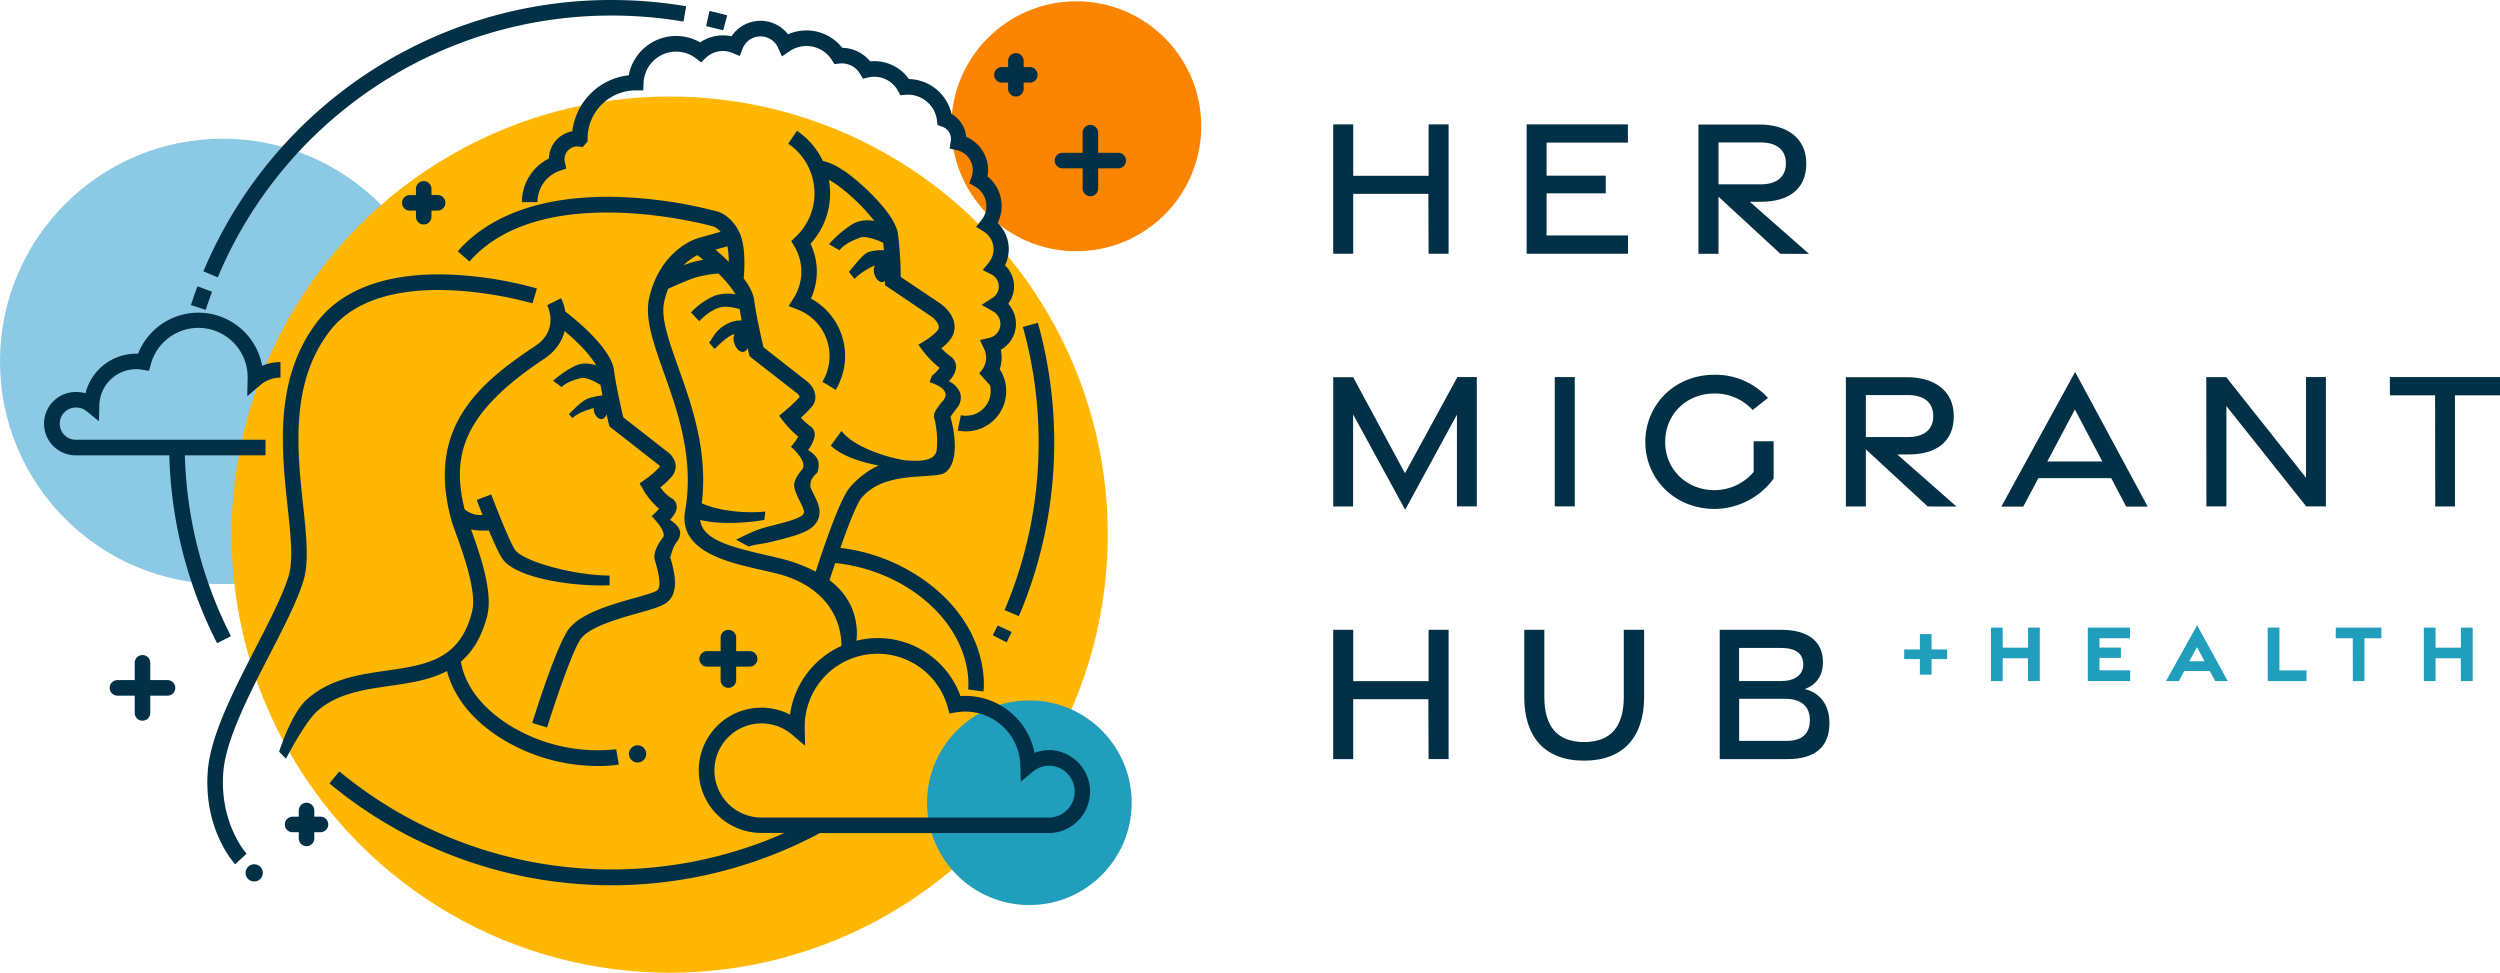 <svg xmlns="http://www.w3.org/2000/svg" viewBox="0 0 1140.76 443.87"><g style="isolation:isolate"><circle cx="101.62" cy="164.91" r="101.62" style="fill:#8bc9e4"/><circle cx="305.58" cy="243.96" r="199.91" style="fill:#ffb703;mix-blend-mode:multiply"/><circle cx="491.12" cy="57.61" r="57.02" style="fill:#fb8500;mix-blend-mode:multiply"/><circle cx="469.7" cy="366.29" r="46.69" style="fill:#219ebc;mix-blend-mode:exclusion"/><g style="mix-blend-mode:exclusion"><path d="M876.05,300.73h-7.16v-4.39h7.16v-7h5.34v7h7.09v4.39h-7.09v7.11h-5.34Z" style="fill:#219ebc"/><path d="M908.49,286.37h5.36v9.17h11.56v-9.17h5.36v24.41h-5.36l-.06-10.42h-11.5v10.42h-5.36Z" style="fill:#219ebc"/><path d="M952.66,286.37h19.26v4.86H958v4.27l9.78,0v4.71H958v5.66h14v4.88H952.66Z" style="fill:#219ebc"/><path d="M1002.54,285.31l14,25.46h-5.74l-2.48-4.6H996.67l-2.45,4.6h-5.86Zm3.4,16.43-3.46-6.45L999,301.74Z" style="fill:#219ebc"/><path d="M1034.74,286.37h5.37l0,19.54h12.36v4.87h-17.69Z" style="fill:#219ebc"/><path d="M1073.58,291.24h-7.76l0-4.87h20.82v4.87h-7.75v19.54h-5.28Z" style="fill:#219ebc"/><path d="M1106,286.37h5.36v9.17h11.56v-9.17h5.36v24.41h-5.36l-.06-10.42h-11.5v10.42H1106Z" style="fill:#219ebc"/></g><g style="mix-blend-mode:multiply"><path d="M144.66,324.58c9-8.11,21.2-9.87,33-11.58,9.14-1.31,18.42-2.66,26.31-6.81,2,7.73,7.85,20.49,25.67,31.33a83.83,83.83,0,0,0,43.28,12,61,61,0,0,0,9.44-.64l-1.19-7a76.79,76.79,0,0,1-47.84-10.43c-18.42-11.21-22.23-24.21-23-29.56,5.28-4.53,9.5-11.14,12-21,2.74-10.95-3.48-28.48-7.38-39.27a24.58,24.58,0,0,0,5.41.49c.94,0,1.86,0,2.71-.06,2.41,5.75,5,11.46,6.57,13.44,6.76,8.55,32.17,12.24,48.52,11.58v-4.46c-15.81,0-38.69-6.14-43-11.53-1.84-2.33-7.56-16.29-11-25.47l-6.64,2.51c.44,1.16,1.43,3.75,2.67,6.88a15.87,15.87,0,0,1-3.7-.28c-3.24-1.05-4.29-2.15-4.52-2.44-5.91-24.27-1.18-43.64,36.27-68.5,5.54-3.69,8.29-8.25,9.4-12.72,5.62,4.74,11.83,10.9,14.36,15.69a13.41,13.41,0,0,0-7.69-.52c-2.59.68-8.41,4.21-11.9,7.54l3.85,2.86c3.16-3,7.87-3.74,8.76-4.12,2.09-.57,6.6,1.54,9,3.14l0,0c.28,1.6.58,3.2.89,4.76a34.23,34.23,0,0,0-6.37,1.34c-2.89,1-6.74,5.08-8.95,7.22l1.63,1.81c2.79-2.69,7.76-4,9.71-4.61a5.44,5.44,0,0,0,.22,1.93c.65,2.14,2.38,3.51,3.87,3.05a2.68,2.68,0,0,0,1.7-2.31c.61,2.62,1,4.39,1.09,4.58l.3,1.19,22.1,17.26.27.19a6.16,6.16,0,0,1,.73.69,1.08,1.08,0,0,1-.17.27,40,40,0,0,1-6.57,5.71l-2.61,1.87,1.59,2.78a33.26,33.26,0,0,0,7.3,8.75,33.49,33.49,0,0,1-3.32,3.32l.1.12h-.13c2.19,2.2,6.54,7.35,5.2,9.54-3.55,4.57-4.45,8.23-3.83,10.33,1,3.39,3.66,12.39.94,14.05-1.62,1-5.94,2.21-10.52,3.5-10.24,2.89-23,6.49-29.07,13.3-5.38,6-15.32,37.36-17.26,43.58l6.78,2.11c4.31-13.83,12.41-37.19,15.77-41,4.71-5.27,16.85-8.69,25.71-11.19,5.5-1.55,9.84-2.78,12.3-4.28,7-4.3,4.39-14.5,2.43-21.2.37-.65.93-4.56,3-7.09a6.6,6.6,0,0,0,1.54-4.34c-.37-2.44-2.5-4.21-4.64-5.66,3.32-3.76,3.11-5.72,3-6.48a4.34,4.34,0,0,0-2.33-3.38,17.74,17.74,0,0,1-5.09-5,34.3,34.3,0,0,0,5.36-5.1,7.14,7.14,0,0,0,1.52-5.69,8.86,8.86,0,0,0-3.73-5.46l-20.06-15.67c-.82-3.42-3.2-13.64-4.26-21.54-1.34-10.1-17.67-23.26-22.23-26.75a21.49,21.49,0,0,0-1.89-6.08l-6.36,3.16c.57,1.16,5.22,11.55-5.38,18.59-25.16,16.71-48.81,36.4-39.11,76.56h0a1.31,1.31,0,0,0,.06.23c.2.79.38,1.58.6,2.39.4,1.46,1.19,3.66,2.19,6.44,3.37,9.31,9.63,26.65,7.37,35.69-5.51,22-20.92,24.26-38.76,26.83-12.89,1.86-26.22,3.78-36.79,13.34-7,6.35-12.31,23.21-12.5,23.69l3.14,3.22C130.58,346.12,138.9,329.78,144.66,324.58Zm67.39-92.12a1.45,1.45,0,0,1,.06.19h0C212.08,232.59,212.06,232.52,212.05,232.46Z" style="fill:#023047"/><path d="M138.3,230.48c-2.65-24.84-6-55.76,12.11-79.33,25.05-32.66,91.88-12.92,92.55-12.72l2.06-6.8a174.15,174.15,0,0,0-39-6.3c-28.33-1.22-49.52,6.22-61.24,21.5-19.81,25.83-16.33,58.31-13.54,84.4,1.42,13.24,2.64,24.67.39,31.86-2.76,8.78-8.65,20.21-14.88,32.31-10.16,19.74-20.67,40.16-21.93,56.32-2.08,26.67,11.9,42,12.5,42.65l5.2-4.83c-.13-.13-12.45-13.84-10.62-37.27,1.14-14.74,11.78-35.39,21.16-53.62,6.38-12.38,12.4-24.07,15.34-33.43C141.1,256.62,139.81,244.5,138.3,230.48Z" style="fill:#023047"/><path d="M286.89,34.35a29.14,29.14,0,0,0-25.73,25.54,12.93,12.93,0,0,0-10.69,12.44,22.27,22.27,0,0,0-12.33,19.9h7.1a15.18,15.18,0,0,1,10.16-14.3l3-1-.66-3.06a6.11,6.11,0,0,1-.14-1.23,5.81,5.81,0,0,1,5.79-5.8,2.4,2.4,0,0,1,.28,0l2.25.25,2.19-2.55V63.25a22,22,0,0,1,21.85-22h3.57l.13-3.42A14.87,14.87,0,0,1,317.53,26.6l2.41,1.84,2.19-2.1a11.31,11.31,0,0,1,12.05-2.21l3.35,1.42,1.34-3.38a8.78,8.78,0,0,1,16.2-.32l1.72,3.9,3.52-2.4a13.7,13.7,0,0,1,19.25,4l1.19,1.88L383,29a9.84,9.84,0,0,1,1.1-.07,9.65,9.65,0,0,1,8.34,4.76l1.32,2.2,2.5-.56a12.27,12.27,0,0,1,13.5,6.13l1.11,2,2.3-.2c.37,0,.74-.06,1.12-.06a13.38,13.38,0,0,1,13.25,11.69l.26,2.12,2,.76a5.88,5.88,0,0,1,4,6.76l-.47,3.27,3.23.7a9.36,9.36,0,0,1,7.33,9.1,9.19,9.19,0,0,1-.58,3.21l-1,2.82,2.61,1.49a10.3,10.3,0,0,1,5.18,8.9,10.15,10.15,0,0,1-2.22,6.36l-2.48,3.12,3.39,2.1a9.57,9.57,0,0,1,2.41,14.2l-2.78,3.41,3.92,2a6.12,6.12,0,0,1,.57,10.67l-5,3.24L453,142a6.55,6.55,0,0,1-1.59,12.17l-4.25,1,1.88,4a9.18,9.18,0,0,1,.93,4,9.41,9.41,0,0,1-3.19,7.06l4.69,5.33.15-.15a11.24,11.24,0,0,1-10.89,14.29,11.7,11.7,0,0,1-2.29-.23L437,196.44a18.37,18.37,0,0,0,19.17-28,16.43,16.43,0,0,0,.88-5.28,16.14,16.14,0,0,0-.39-3.54,13.62,13.62,0,0,0,3.39-21,13.22,13.22,0,0,0-1.46-17.54,16.84,16.84,0,0,0,1.71-7.36,16.56,16.56,0,0,0-5.08-12,17.2,17.2,0,0,0,1.83-7.75,17.4,17.4,0,0,0-6.44-13.48,16.08,16.08,0,0,0,.27-2.94,16.53,16.53,0,0,0-10-15.12,13.44,13.44,0,0,0-6.68-10.43,20.49,20.49,0,0,0-19.45-15.94A19.38,19.38,0,0,0,397.07,28a17,17,0,0,0-12.75-6.19,20.79,20.79,0,0,0-24.73-6.16,15.89,15.89,0,0,0-25.78.91,18.45,18.45,0,0,0-14.33,2.79,22,22,0,0,0-32.59,15Z" style="fill:#023047"/><path d="M453,289.9l6.33,3.21q1.19-2.34,2.31-4.71l-6.41-3C454.5,286.88,453.76,288.4,453,289.9Z" style="fill:#023047"/><path d="M473.93,201.94a194.39,194.39,0,0,1-10.75,64c-.91,2.61-1.88,5.22-2.89,7.77-.62,1.56-1.26,3.12-1.92,4.66l6.53,2.79c.68-1.6,1.35-3.21,2-4.83,1.05-2.65,2.05-5.36,3-8.06a203.22,203.22,0,0,0,3.68-121l-6.84,1.92A195.12,195.12,0,0,1,473.93,201.94Z" style="fill:#023047"/><path d="M331.83,7c-2.66-.72-5.38-1.4-8.07-2l-1.56,6.92c2.59.59,5.21,1.24,7.78,1.93Z" style="fill:#023047"/><path d="M279.1,7.1a196.11,196.11,0,0,1,32.79,2.75l1.19-7A204,204,0,0,0,279.1,0,201.58,201.58,0,0,0,92.82,123.82l6.55,2.75A194.5,194.5,0,0,1,279.1,7.1Z" style="fill:#023047"/><path d="M96.75,133.14l-6.64-2.51c-1.07,2.82-2.08,5.71-3,8.57l6.75,2.21C94.74,138.64,95.72,135.86,96.75,133.14Z" style="fill:#023047"/><path d="M77.52,214.18A200,200,0,0,0,99.06,293.5l6.33-3.23a192.9,192.9,0,0,1-20.78-76.51q-.18-3-.27-6h36.8v-7.1H34.88a7.35,7.35,0,1,1,0-14.69,7.26,7.26,0,0,1,4.65,1.66l5.61,4.59.19-7.25a16.81,16.81,0,0,1,16.89-16.5,16.45,16.45,0,0,1,2.64.23l3.11.49.86-3A22.48,22.48,0,0,1,113,172.41c0,.16,0,.32,0,.48l-.18,7.91,6-5.12a14.23,14.23,0,0,1,9.17-3.37v-7.1a21.18,21.18,0,0,0-8.37,1.72A29.59,29.59,0,0,0,63,161.39h-.74A23.85,23.85,0,0,0,39,179.46a14.72,14.72,0,0,0-4.07-.58,14.45,14.45,0,1,0,0,28.89H77.25Q77.34,211,77.52,214.18Z" style="fill:#023047"/><path d="M510.24,69.72h-9.15V60.56a3.55,3.55,0,1,0-7.1,0v9.16h-9.16a3.55,3.55,0,0,0,0,7.1H494V86a3.55,3.55,0,1,0,7.1,0V76.82h9.15a3.55,3.55,0,0,0,0-7.1Z" style="fill:#023047"/><path d="M457.23,37.7H460v2.8a3.55,3.55,0,0,0,7.1,0V37.7h2.8a3.55,3.55,0,1,0,0-7.1h-2.8V27.8a3.55,3.55,0,0,0-7.1,0v2.8h-2.81a3.55,3.55,0,0,0,0,7.1Z" style="fill:#023047"/><path d="M76.44,310.33H68.57v-7.87a3.55,3.55,0,0,0-7.1,0v7.87H53.6a3.55,3.55,0,1,0,0,7.1h7.87v7.88a3.55,3.55,0,1,0,7.1,0v-7.88h7.87a3.55,3.55,0,0,0,0-7.1Z" style="fill:#023047"/><path d="M146.23,372.65h-2.81v-2.81a3.55,3.55,0,0,0-7.1,0v2.81h-2.8a3.55,3.55,0,0,0,0,7.1h2.8v2.8a3.55,3.55,0,1,0,7.1,0v-2.8h2.81a3.55,3.55,0,0,0,0-7.1Z" style="fill:#023047"/><path d="M116,394.37a3.93,3.93,0,1,0,3.92,3.93A3.93,3.93,0,0,0,116,394.37Z" style="fill:#023047"/><path d="M287,344a3.93,3.93,0,1,0,3.92-3.92A3.91,3.91,0,0,0,287,344Z" style="fill:#023047"/><path d="M478.89,342.28a19,19,0,0,0-6.82,1.27,32.23,32.23,0,0,0-31.8-26c-.65,0-1.32,0-2,.07a40.1,40.1,0,0,0-47.49-25.25c.14-1.15.23-2.32.23-2.46.12-8.15-2.49-17.58-12.48-25.16.79-2.46,1.66-5.11,2.58-7.83,7.15.7,24.61,3.67,40.14,16.32,23.08,18.8,20.64,40.46,20.52,41.36l7,.94c.14-1.06,3.21-26.39-23.08-47.8A83.27,83.27,0,0,0,383.46,250c3.73-10.58,7.69-20.62,9.8-23,4.71-5.27,10.52-7.72,19.65-9,6.75-.92,15.53-.64,18-2.14,7-4.3,4.76-18.87,2.8-25.57.56-1,1.81-2.61,2.53-3.57l.48-.64a7.19,7.19,0,0,0,1.28-7.11,10.39,10.39,0,0,0-5-5c1.71-1.86,3.29-4.27,3.24-6.76a5.63,5.63,0,0,0-2.5-4.59,29.79,29.79,0,0,1-4.2-3.7c2.21-1.74,4.69-4.13,5.53-6.63,2.28-6.79-3.48-12.39-7.32-14.68L411,126.37a168.74,168.74,0,0,0-1.23-19.47c-1.35-10.08-18.5-24.55-22.68-27.59-5.39-3.93-9.14-5.39-11.61-5.85a34.4,34.4,0,0,0-11.82-13.77l-4,5.88a27.27,27.27,0,0,1,12,22.62A27,27,0,0,1,363.11,108l-2.06,2,1.44,2.44a22.57,22.57,0,0,1-.32,23.56l-2.3,3.66,4,1.54a22.76,22.76,0,0,1,11.39,33l6.07,3.68a29.84,29.84,0,0,0-11.29-41.65,29.58,29.58,0,0,0-.19-25,34,34,0,0,0,8.93-23.06,34.6,34.6,0,0,0-.56-6.13,42.61,42.61,0,0,1,4.66,3,91.08,91.08,0,0,1,16.13,15.82,15.08,15.08,0,0,0-8.2.51c-2.85,1.11-9,5.85-12.53,10.07l4.74,2.75c3.19-3.81,8.43-5.25,9.39-5.79,2.3-.91,7.69.91,10.6,2.41l0-.07c.12,1.16.23,2.32.32,3.46a20.36,20.36,0,0,0-7,.79c-2.9,1.12-6.77,6.71-9,9.07l2.6,3.2c3.22-3.43,8.28-5.71,9.3-6.17h0a5.33,5.33,0,0,0-.22,4.09c.72,2.37,2.51,3.92,4,3.47a1.87,1.87,0,0,0,.78-.5v.06l0,1.91,20,13.48.18.11c.05,0,5.3,3.33,4.29,6.36-.34,1-3.22,3.54-5.92,5.21l-3.3,2.05,2.33,3.1a42.76,42.76,0,0,0,7.38,7.43,16.86,16.86,0,0,1-3.4,3.47l0,.06-.08,0-1.1,3c3.88,1.3,7.13,2.9,7.3,5.71,0,1.87-2,3.67-2,3.67-3.11,4.12-3.76,5.14-3,7.69a43.49,43.49,0,0,1,.95,14.05c-1,5.54-9.38,4.83-14.18,4.54h-.22c-9.86-1.55-24.2-6.72-29-13.42l-4.94,6.69c5,4.76,13.66,7.54,21.79,9.08a39.55,39.55,0,0,0-13,9.91c-4.47,5-12.09,27.51-15.65,38.53A71,71,0,0,0,356.75,255c-2.43-.63-5.07-1.23-7.78-1.85-16.53-3.76-28.57-7.24-29.46-15.9,9.44,2.33,21.67,1.27,29.25,0l.48-3.85c-8.1.93-21-.07-29-3.73,2.89-23.78-4.61-44.89-10.71-62-4.34-12.2-8.09-22.73-6.45-30a39,39,0,0,1,1.82-5.89c1.49-.69,8.24-3.78,12.41-5.14a55.46,55.46,0,0,1,10.49-1.83,49.09,49.09,0,0,1,7.86,9.5,19.37,19.37,0,0,0-9.36.56,32.07,32.07,0,0,0-11,7.72l3.81,4c2.83-3.32,7.87-6.38,10.33-6.46,1.92-.43,5.29.11,8.06.91.27,1.72.58,3.47.91,5.2a12.88,12.88,0,0,0-5.91,1.16c-6.75,3.43-6.79,6.77-9,8.91l2.6,2.9c2.79-2.69,5.78-5.73,9-6.82a6.32,6.32,0,0,0-.05,4.21c.8,2.66,2.8,4.41,4.46,3.91a2.59,2.59,0,0,0,1.59-1.77c.37,1.53.61,2.51.64,2.65l.3,1.19L364,179.72a4.72,4.72,0,0,1,.92,1.38,67.9,67.9,0,0,1-6.79,6.44l-2.61,2.19,2.07,2.7a47.06,47.06,0,0,0,6.65,6.82,31.16,31.16,0,0,1-3.23,4.56l0,0h-.28c1.54,1,8.43,7.76,4.89,10.84-3.55,4.56-3.54,6.63-2.94,8.68a34.2,34.2,0,0,0,2.37,5.53c1.94,3.88,2.19,4.92,1.37,5.89-1.69,2-8.81,3.77-15.08,5.33-6.49,1.62-9.58,3.28-15.48,6.17l5.74,3.13c3.87-1.22,5.31-.87,11.45-2.41,8.73-2.17,15.62-3.89,18.79-7.63,4-4.76,1.44-9.91-.45-13.67-.57-1.13-1.15-2.3-1.58-3.42-.1-1.47-.16-3.7,2.68-6.12,1-.87,1.21-3.69,1-5.07-.38-2.52-2.58-4.27-4.74-5.71,1.79-2.54,3.23-5.35,3-7.57a4.46,4.46,0,0,0-1.83-3.16,33.49,33.49,0,0,1-4.49-4,50.31,50.31,0,0,0,5.2-5.26c2.86-3.63,1.06-8.2-1.83-10.9l-20.41-16c-.82-3.43-3.2-13.64-4.26-21.55-.41-3.13-2.27-6.55-4.78-9.9.37-3.92,1-14.32-1.77-20.52-3.55-7.88-9.38-9.73-10-9.92a202.57,202.57,0,0,0-45.23-6.68c-33-1-58.4,7.54-73.49,24.77l5.35,4.68c33.22-37.95,110.62-16.17,111.34-16a8.8,8.8,0,0,1,3.26,2.43l-9.26,2.59-.07,0-1.73.56c-.68.21-16.69,5.57-21.54,27.12-2.08,9.26,2,20.69,6.69,33.92,6.2,17.44,13.92,39.15,9.76,62.92-3.25,18.53,18.73,23.54,34.78,27.19,2.64.6,5.2,1.18,7.57,1.79,18.85,4.88,28.88,17.69,28.93,32.88a40.42,40.42,0,0,0-23.46,31.33,28.58,28.58,0,1,0-12.95,54h10.43c-3.84,1.7-7.72,3.3-11.65,4.74A195.11,195.11,0,0,1,154.85,352l-4.54,5.47a201.6,201.6,0,0,0,223.81,22.66H478.89a18.94,18.94,0,0,0,0-37.87ZM403.81,122l-.07-.11.07,0Zm-77.39-8.08,5.52-1.54a40.09,40.09,0,0,1,.6,7.11C330.41,117.35,328.28,115.46,326.42,113.88Zm-8.15,2.52c.84.65,1.72,1.36,2.62,2.11a41.14,41.14,0,0,0-5.76,1.34c-1,.32-2.09.72-3.22,1.16A25.08,25.08,0,0,1,318.27,116.4ZM478.89,373.05H347.49a21.48,21.48,0,1,1,13.89-37.86l6,5.11-.17-7.89q0-.3,0-.6c0-.09,0-.19,0-.28a33.21,33.21,0,0,1,65.18-9l.85,3,3.11-.49a25.5,25.5,0,0,1,3.95-.34A25.2,25.2,0,0,1,465.6,349.4l.18,7.25,5.61-4.59a11.72,11.72,0,0,1,7.5-2.68,11.84,11.84,0,0,1,0,23.67Z" style="fill:#023047"/><path d="M332.37,287.41a3.55,3.55,0,0,0-3.55,3.55v6.14h-6.14a3.55,3.55,0,0,0,0,7.1h6.14v6.13a3.55,3.55,0,1,0,7.1,0V304.2h6.14a3.55,3.55,0,1,0,0-7.1h-6.14V291A3.55,3.55,0,0,0,332.37,287.41Z" style="fill:#023047"/><path d="M193.34,102.44a3.55,3.55,0,0,0,3.55-3.55v-2.8h2.8a3.55,3.55,0,1,0,0-7.1h-2.8v-2.8a3.55,3.55,0,1,0-7.1,0V89H187a3.55,3.55,0,0,0,0,7.1h2.8v2.8A3.55,3.55,0,0,0,193.34,102.44Z" style="fill:#023047"/></g><path d="M608.35,56.77h9.13V80.22h34.4V56.77H661v59h-9.13l-.1-27.32h-34.3v27.32h-9.13Z" style="fill:#023047"/><path d="M696.62,56.77h46.2v8.29H705.71v15.1l27,0v8.07h-27v19.2h37.16v8.34H696.62Z" style="fill:#023047"/><path d="M812.39,115.81,784.16,89.75v26.06H775v-59h27.7c12.88,0,21.52,6.31,21.52,17.78,0,11.66-7.9,17.49-20.84,17.49h-4.92l27,23.77ZM784.16,84.12h19.27c6.81,0,11.48-3,11.48-9.57S810.24,65,803.43,65H784.16Z" style="fill:#023047"/><path d="M617.43,189.11v42h-9.08v-59h9.1l23.64,43.82L665,172.07h8.87v59H664.8V189.21L641.19,232.6Z" style="fill:#023047"/><path d="M709.45,172.07h9.13v59h-9.13Z" style="fill:#023047"/><path d="M750.77,201.67c0-17.06,13.42-30.66,31.47-30.66a32.38,32.38,0,0,1,24.5,10.56l-7,5.52a23.14,23.14,0,0,0-17.53-7.52c-12.72,0-22.38,9.53-22.38,22.08s9.78,22,22.5,22a23.49,23.49,0,0,0,17.86-8.29v-14h9.13v17a33.6,33.6,0,0,1-27,13.87C764.31,232.2,750.77,218.66,750.77,201.67Z" style="fill:#023047"/><path d="M879.63,231.11,851.4,205.05v26.06h-9.13v-59H870c12.88,0,21.52,6.31,21.52,17.78,0,11.65-7.9,17.49-20.83,17.49h-4.93l27,23.77ZM851.4,199.42h19.27c6.81,0,11.48-3,11.48-9.57s-4.67-9.57-11.48-9.57H851.4Z" style="fill:#023047"/><path d="M946.88,169.71,980,231.16h-9.82l-6.84-13H930.14l-6.92,13h-10Zm12.43,40.86-12.53-23.72-12.59,23.72Z" style="fill:#023047"/><path d="M1006.73,172.08h9.1L1052.24,218V172.07h9.08v59h-9l-36.41-45.78v45.78h-9.13Z" style="fill:#023047"/><path d="M1111.14,180.4h-20.63l0-8.33h50.3v8.33h-20.6v50.71h-9Z" style="fill:#023047"/><path d="M608.35,287.37h9.13v23.44h34.4V287.37H661v59h-9.13l-.1-27.31h-34.3V346.4h-9.13Z" style="fill:#023047"/><path d="M695.52,318V287.37h9.17V318c0,13.22,5.66,20.59,18.13,20.59s18.12-7.37,18.12-20.54V287.37h9.28v30.72c0,18-9.35,29-27.4,29S695.52,336.19,695.52,318Z" style="fill:#023047"/><path d="M784.71,287.37h27.87c12.35,0,19.24,5.17,19.24,14.81,0,6.84-3.87,10.77-8.36,12.23,5.8,1.33,11.32,6,11.32,15.53,0,11-6.7,16.46-19.3,16.46H784.71Zm27.92,23.41c6.3,0,10.2-2.77,10.2-7.53,0-5.21-3.56-7.6-10.5-7.6H793.54v15.13Zm2.55,27.29c6.93,0,10.66-3.13,10.67-9.56,0-6.12-3.88-9.64-11.27-9.64h-21v19.2Z" style="fill:#023047"/></g></svg>
